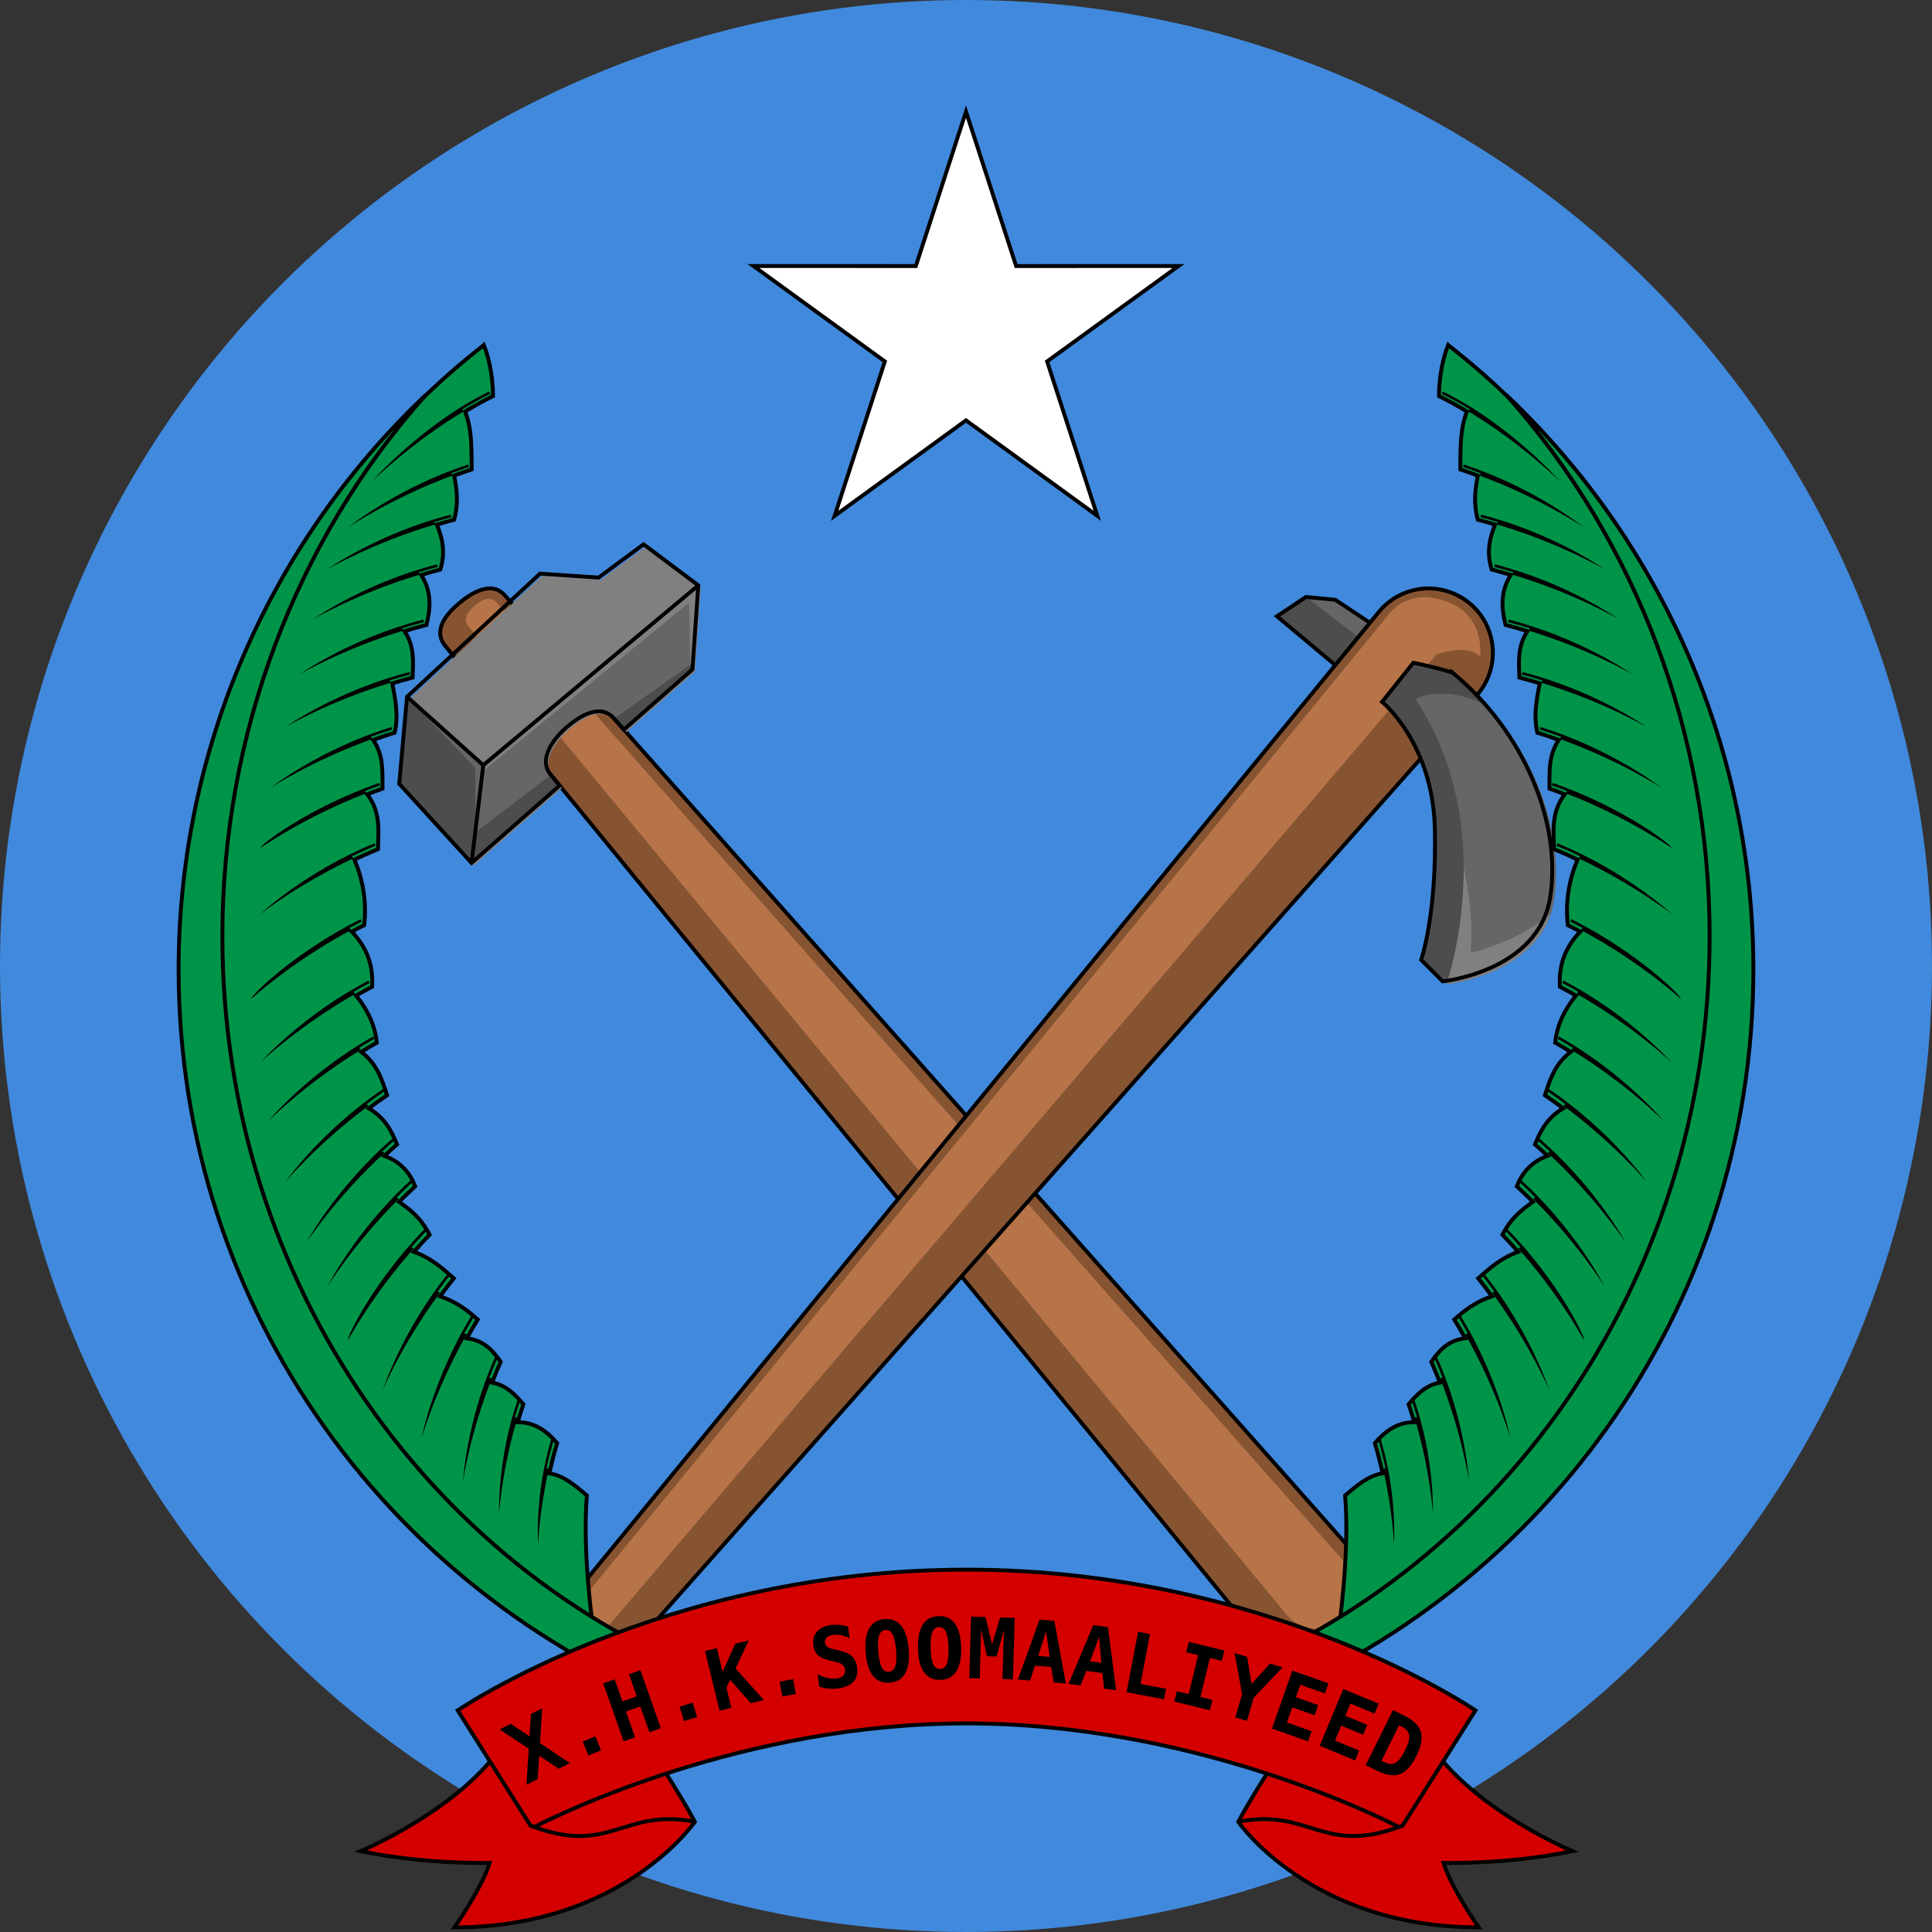 <?xml version="1.0" encoding="UTF-8" standalone="no"?>
<svg
   xmlns:dc="http://purl.org/dc/elements/1.1/"
   xmlns:cc="http://creativecommons.org/ns#"
   xmlns:rdf="http://www.w3.org/1999/02/22-rdf-syntax-ns#"
   xmlns:svg="http://www.w3.org/2000/svg"
   xmlns="http://www.w3.org/2000/svg"
   xmlns:xlink="http://www.w3.org/1999/xlink"
   xmlns:sodipodi="http://sodipodi.sourceforge.net/DTD/sodipodi-0.dtd"
   xmlns:inkscape="http://www.inkscape.org/namespaces/inkscape"
   width="500"
   height="500"
   viewBox="0 0 132.292 132.292"
   version="1.1"
   id="svg847"
   sodipodi:docname="xhks.svg"
   inkscape:version="1.0.2 (e86c870879, 2021-01-15, custom)">
  <rect x="0" y="0" width="132.292" height="132.292" fill="#333333" stroke="none"/>
  <defs
     id="defs841" />
  <sodipodi:namedview
     id="base"
     pagecolor="#ffffff"
     bordercolor="#666666"
     borderopacity="1.0"
     inkscape:pageopacity="0.0"
     inkscape:pageshadow="2"
     inkscape:zoom="1"
     inkscape:cx="285.51823"
     inkscape:cy="176.16341"
     inkscape:document-units="px"
     inkscape:current-layer="layer1"
     inkscape:document-rotation="0"
     showgrid="false"
     inkscape:snap-smooth-nodes="true"
     inkscape:showpageshadow="false"
     borderlayer="true"
     units="px"
     inkscape:window-width="1920"
     inkscape:window-height="1017"
     inkscape:window-x="-8"
     inkscape:window-y="-4"
     inkscape:window-maximized="1"
     showguides="true"
     inkscape:guide-bbox="true"
     inkscape:snap-global="false"
     inkscape:snap-center="false" />
  <g
     inkscape:label="Layer 1"
     inkscape:groupmode="layer"
     id="layer1"
     transform="translate(-47.582,-40.513)">
    <circle
       style="opacity:1;fill:#4189dd;fill-opacity:1;stroke:none;stroke-width:0.265;stroke-linecap:round;stroke-miterlimit:4;stroke-dasharray:none;paint-order:fill markers stroke"
       id="path950"
       cx="-113.728"
       cy="106.659"
       r="66.146"
       transform="scale(-1,1)" />
    <path
       sodipodi:type="star"
       style="opacity:1;fill:#ffffff;stroke:#000000;stroke-width:0.265;stroke-linecap:round;stroke-miterlimit:4;stroke-dasharray:none;paint-order:fill markers stroke"
       id="path844"
       sodipodi:sides="5"
       sodipodi:cx="113.72781"
       sodipodi:cy="63.456059"
       sodipodi:r1="15.297918"
       sodipodi:r2="5.8403468"
       sodipodi:arg1="-1.5707963"
       sodipodi:arg2="-0.94247777"
       inkscape:flatsided="false"
       inkscape:rounded="0"
       inkscape:randomized="0"
       d="m 113.728,48.158 3.433,10.573 11.116,-0.002 -8.995,6.532 3.437,10.572 -8.992,-6.536 -8.992,6.536 3.437,-10.572 -8.995,-6.532 11.116,0.002 z"
       inkscape:transform-center-y="-1.4608219"
       inkscape:transform-center-x="-5.8682816e-06" />
    <g
       id="g1225"
       transform="matrix(1.349,0,0,1.349,-16.587,-14.123)"
       style="stroke-width:0.742">
      <g
         id="g1217"
         style="stroke-width:0.742">
        <path
           style="color:#000000;font-style:normal;font-variant:normal;font-weight:normal;font-stretch:normal;font-size:medium;line-height:normal;font-family:sans-serif;font-variant-ligatures:normal;font-variant-position:normal;font-variant-caps:normal;font-variant-numeric:normal;font-variant-alternates:normal;font-variant-east-asian:normal;font-feature-settings:normal;font-variation-settings:normal;text-indent:0;text-align:start;text-decoration:none;text-decoration-line:none;text-decoration-style:solid;text-decoration-color:#000000;letter-spacing:normal;word-spacing:normal;text-transform:none;writing-mode:lr-tb;direction:ltr;text-orientation:mixed;dominant-baseline:auto;baseline-shift:baseline;text-anchor:start;white-space:normal;shape-padding:0;shape-margin:0;inline-size:0;clip-rule:nonzero;display:inline;overflow:visible;visibility:visible;isolation:auto;mix-blend-mode:normal;color-interpolation:sRGB;color-interpolation-filters:linearRGB;solid-color:#000000;solid-opacity:1;vector-effect:none;fill:#875432;fill-opacity:1;fill-rule:nonzero;stroke:#000000;stroke-width:0.196;stroke-linecap:round;stroke-linejoin:miter;stroke-miterlimit:4;stroke-dasharray:none;stroke-dashoffset:0;stroke-opacity:1;color-rendering:auto;image-rendering:auto;shape-rendering:auto;text-rendering:auto;enable-background:accumulate;stop-color:#000000"
           d="m 114.114,124.924 c 0.742,-0.027 1.453,-0.306 2.015,-0.791 1.366,-1.176 1.521,-3.236 0.347,-4.603 L 73.206,70.736 c -0.715,-0.831 -1.812,-0.065 -2.378,0.422 -0.565,0.487 -1.344,1.335 -0.63,2.165 l 41.325,50.465 c 0.647,0.752 1.6,1.169 2.591,1.135 z"
           id="path1175"
           sodipodi:nodetypes="cccczccc" />
        <path
           style="color:#000000;font-style:normal;font-variant:normal;font-weight:normal;font-stretch:normal;font-size:medium;line-height:normal;font-family:sans-serif;font-variant-ligatures:normal;font-variant-position:normal;font-variant-caps:normal;font-variant-numeric:normal;font-variant-alternates:normal;font-variant-east-asian:normal;font-feature-settings:normal;font-variation-settings:normal;text-indent:0;text-align:start;text-decoration:none;text-decoration-line:none;text-decoration-style:solid;text-decoration-color:#000000;letter-spacing:normal;word-spacing:normal;text-transform:none;writing-mode:lr-tb;direction:ltr;text-orientation:mixed;dominant-baseline:auto;baseline-shift:baseline;text-anchor:start;white-space:normal;shape-padding:0;shape-margin:0;inline-size:0;clip-rule:nonzero;display:inline;overflow:visible;visibility:visible;isolation:auto;mix-blend-mode:normal;color-interpolation:sRGB;color-interpolation-filters:linearRGB;solid-color:#000000;solid-opacity:1;vector-effect:none;fill:#b77448;fill-opacity:1;fill-rule:nonzero;stroke:none;stroke-width:0.196;stroke-linecap:round;stroke-linejoin:miter;stroke-miterlimit:4;stroke-dasharray:none;stroke-dashoffset:0;stroke-opacity:1;color-rendering:auto;image-rendering:auto;shape-rendering:auto;text-rendering:auto;enable-background:accumulate;stop-color:#000000"
           d="m 114.466,123.171 c 0.451,-0.016 0.883,-0.186 1.225,-0.48 0.83,-0.714 0.924,-1.966 0.211,-2.797 L 72.763,71.068 c -0.338,-0.392 -0.856,-0.031 -1.123,0.199 -0.267,0.23 -0.635,0.63 -0.297,1.023 l 41.549,50.192 c 0.393,0.457 0.972,0.711 1.574,0.689 z"
           id="path1219"
           sodipodi:nodetypes="cccczccc" />
      </g>
      <path
         id="path1214"
         style="font-variation-settings:normal;opacity:1;vector-effect:none;fill:#808080;fill-opacity:1;stroke:none;stroke-width:0.742;stroke-linecap:butt;stroke-linejoin:miter;stroke-miterlimit:4;stroke-dasharray:none;stroke-dashoffset:0;stroke-opacity:1;stop-color:#000000;stop-opacity:1"
         d="m 303.25,257.5 -8.625,6.375 -11.25,-0.75 -25.5,23.625 -1.5,16.688 13.875,15.188 16.896,-14.838 -1.674,-2.047 c -2.698,-3.138 0.9,-7.329 3.037,-9.17 2.137,-1.841 6.377,-4.782 9.08,-1.643 l 1.887,2.127 L 312.625,281.5 313.75,265.375 Z"
         transform="scale(0.265)"
         sodipodi:nodetypes="ccccccccsccccc" />
      <path
         id="path1212"
         style="font-variation-settings:normal;vector-effect:none;fill:#666666;fill-opacity:1;stroke:none;stroke-width:0.196;stroke-linecap:butt;stroke-linejoin:miter;stroke-miterlimit:4;stroke-dasharray:none;stroke-dashoffset:0;stroke-opacity:1;stop-color:#000000"
         d="m 72.099,79.342 -3.87,-3.473 3.274,8.434 4.471,-3.926 -0.443,-0.542 c -0.714,-0.83 0.238,-1.939 0.804,-2.426 0.565,-0.487 1.687,-1.265 2.402,-0.435 l 0.499,0.563 3.374,-2.969 -0.066,-3.473 -10.433,8.529 z"
         sodipodi:nodetypes="cccccscccccc" />
      <path
         id="path1210"
         style="font-variation-settings:normal;vector-effect:none;fill:#4d4d4d;fill-opacity:1;stroke:none;stroke-width:0.196;stroke-linecap:butt;stroke-linejoin:miter;stroke-miterlimit:4;stroke-dasharray:none;stroke-dashoffset:0;stroke-opacity:1;stop-color:#000000"
         d="m 71.702,79.491 -3.473,-3.621 -0.397,4.415 3.671,4.018 4.471,-3.926 -0.443,-0.542 -3.842,2.924 z m 7.534,-1.953 -0.499,-0.563 4.003,-2.829 -0.025,0.335 z"
         sodipodi:nodetypes="ccccccccccccc" />
      <path
         id="path1203"
         style="font-variation-settings:normal;vector-effect:none;fill:none;fill-opacity:1;stroke:#000000;stroke-width:0.196;stroke-linecap:butt;stroke-linejoin:miter;stroke-miterlimit:4;stroke-dasharray:none;stroke-dashoffset:0;stroke-opacity:1;stop-color:#000000"
         d="m 80.235,68.13 -2.282,1.687 -2.977,-0.198 -6.747,6.251 -0.397,4.415 3.671,4.018 4.471,-3.926 -0.443,-0.542 c -0.714,-0.83 0.238,-1.939 0.804,-2.426 0.565,-0.487 1.687,-1.265 2.402,-0.435 l 0.499,0.563 3.479,-3.057 0.298,-4.266 z"
         sodipodi:nodetypes="ccccccccsccccc" />
      <path
         style="font-variation-settings:normal;vector-effect:none;fill:none;fill-opacity:1;stroke:#000000;stroke-width:0.196;stroke-linecap:butt;stroke-linejoin:miter;stroke-miterlimit:4;stroke-dasharray:none;stroke-dashoffset:0;stroke-opacity:1;stop-color:#000000"
         d="m 68.229,75.869 3.87,3.473 10.914,-9.128 m -10.914,9.128 -0.595,4.961"
         id="path1205"
         sodipodi:nodetypes="ccccc" />
    </g>
    <g
       id="g1361"
       transform="matrix(1.349,0,0,1.349,-16.587,-14.123)"
       style="stroke-width:0.742">
      <g
         id="g1370"
         style="stroke-width:0.742">
        <path
           style="font-variation-settings:normal;opacity:1;vector-effect:none;fill:#4d4d4d;fill-opacity:1;stroke:none;stroke-width:0.196;stroke-linecap:butt;stroke-linejoin:miter;stroke-miterlimit:4;stroke-dasharray:none;stroke-dashoffset:0;stroke-opacity:1;stop-color:#000000;stop-opacity:1"
           d="m 112.385,71.783 1.473,-0.98 1.488,0.142 2.573,1.709 -1.885,2.183 z"
           id="path1334"
           sodipodi:nodetypes="cccccc" />
        <path
           style="font-variation-settings:normal;opacity:1;vector-effect:none;fill:#666666;fill-opacity:1;stroke:none;stroke-width:0.196;stroke-linecap:butt;stroke-linejoin:miter;stroke-miterlimit:4;stroke-dasharray:none;stroke-dashoffset:0;stroke-opacity:1;stop-color:#000000;stop-opacity:1"
           d="m 113.858,70.803 1.488,0.142 2.573,1.709 -0.627,0.776 z"
           id="path1365"
           sodipodi:nodetypes="ccccc" />
        <path
           style="font-variation-settings:normal;opacity:1;vector-effect:none;fill:none;fill-opacity:1;stroke:#000000;stroke-width:0.196;stroke-linecap:butt;stroke-linejoin:miter;stroke-miterlimit:4;stroke-dasharray:none;stroke-dashoffset:0;stroke-opacity:1;stop-color:#000000;stop-opacity:1"
           d="m 112.385,71.783 1.473,-0.98 1.488,0.142 2.573,1.709 -1.885,2.183 z"
           id="path1363"
           sodipodi:nodetypes="cccccc" />
      </g>
      <path
         style="color:#000000;font-style:normal;font-variant:normal;font-weight:normal;font-stretch:normal;font-size:medium;line-height:normal;font-family:sans-serif;font-variant-ligatures:normal;font-variant-position:normal;font-variant-caps:normal;font-variant-numeric:normal;font-variant-alternates:normal;font-variant-east-asian:normal;font-feature-settings:normal;font-variation-settings:normal;text-indent:0;text-align:start;text-decoration:none;text-decoration-line:none;text-decoration-style:solid;text-decoration-color:#000000;letter-spacing:normal;word-spacing:normal;text-transform:none;writing-mode:lr-tb;direction:ltr;text-orientation:mixed;dominant-baseline:auto;baseline-shift:baseline;text-anchor:start;white-space:normal;shape-padding:0;shape-margin:0;inline-size:0;clip-rule:nonzero;display:inline;overflow:visible;visibility:visible;isolation:auto;mix-blend-mode:normal;color-interpolation:sRGB;color-interpolation-filters:linearRGB;solid-color:#000000;solid-opacity:1;vector-effect:none;fill:#875432;fill-opacity:1;fill-rule:nonzero;stroke:#000000;stroke-width:0.196;stroke-linecap:round;stroke-linejoin:miter;stroke-miterlimit:4;stroke-dasharray:none;stroke-dashoffset:0;stroke-opacity:1;color-rendering:auto;image-rendering:auto;shape-rendering:auto;text-rendering:auto;enable-background:accumulate;stop-color:#000000"
         d="m 120.194,70.37 c 0.742,0.027 1.453,0.306 2.015,0.791 1.366,1.176 1.521,3.236 0.347,4.603 L 79.286,124.558 c -0.715,0.831 -1.812,0.065 -2.378,-0.422 -0.565,-0.487 -1.344,-1.335 -0.63,-2.165 L 117.603,71.505 c 0.647,-0.752 1.6,-1.169 2.591,-1.135 z"
         id="path1201"
         sodipodi:nodetypes="cccczccc" />
      <path
         style="color:#000000;font-style:normal;font-variant:normal;font-weight:normal;font-stretch:normal;font-size:medium;line-height:normal;font-family:sans-serif;font-variant-ligatures:normal;font-variant-position:normal;font-variant-caps:normal;font-variant-numeric:normal;font-variant-alternates:normal;font-variant-east-asian:normal;font-feature-settings:normal;font-variation-settings:normal;text-indent:0;text-align:start;text-decoration:none;text-decoration-line:none;text-decoration-style:solid;text-decoration-color:#000000;letter-spacing:normal;word-spacing:normal;text-transform:none;writing-mode:lr-tb;direction:ltr;text-orientation:mixed;dominant-baseline:auto;baseline-shift:baseline;text-anchor:start;white-space:normal;shape-padding:0;shape-margin:0;inline-size:0;clip-rule:nonzero;display:inline;overflow:visible;visibility:visible;isolation:auto;mix-blend-mode:normal;color-interpolation:sRGB;color-interpolation-filters:linearRGB;solid-color:#000000;solid-opacity:1;vector-effect:none;fill:#b77448;fill-opacity:1;fill-rule:nonzero;stroke:none;stroke-width:0.196;stroke-linecap:round;stroke-linejoin:miter;stroke-miterlimit:4;stroke-dasharray:none;stroke-dashoffset:0;stroke-opacity:1;color-rendering:auto;image-rendering:auto;shape-rendering:auto;text-rendering:auto;enable-background:accumulate;stop-color:#000000"
         d="m 119.95,70.813 c 0.524,0.019 2.901,0.327 2.755,3.014 -0.497,-0.401 -1.021,-0.459 -2.211,-0.119 L 78.211,123.314 c -0.338,0.392 -0.856,0.03 -1.123,-0.199 -0.267,-0.23 -0.635,-0.63 -0.297,-1.023 L 118.121,71.614 c 0.456,-0.531 1.129,-0.825 1.828,-0.801 z"
         id="path1372"
         sodipodi:nodetypes="cccczccc" />
      <g
         id="g1352"
         transform="translate(-0.879,0.192)"
         style="stroke-width:0.742">
        <path
           style="font-variation-settings:normal;opacity:1;vector-effect:none;fill:#4d4d4d;fill-opacity:1;stroke:none;stroke-width:0.196;stroke-linecap:butt;stroke-linejoin:miter;stroke-miterlimit:4;stroke-dasharray:none;stroke-dashoffset:0;stroke-opacity:1;stop-color:#000000;stop-opacity:1"
           d="m 122.171,74.447 c -1.01,-0.308 -1.984,-0.496 -1.984,-0.496 l -1.587,1.984 c 0,0 2.58,2.084 2.679,6.449 0.099,4.366 -0.695,6.648 -0.695,6.648 l 1.091,1.091 c 0,0 4.862,-0.496 5.457,-4.266 0.595,-3.77 -1.327,-8.414 -4.961,-11.41 z"
           id="path1332"
           sodipodi:nodetypes="cccsccsc" />
        <path
           id="path1336"
           style="font-variation-settings:normal;opacity:1;vector-effect:none;fill:#666666;fill-opacity:1;stroke:none;stroke-width:0.742;stroke-linecap:butt;stroke-linejoin:miter;stroke-miterlimit:4;stroke-dasharray:none;stroke-dashoffset:0;stroke-opacity:1;stop-color:#000000;stop-opacity:1"
           d="m 459.305,284.973 c -3.413,-0.085 -5.342,1.053 -5.342,1.053 16.44,24.926 5.912,54.6 5.912,54.6 0,0 18.375,-1.875 20.625,-16.125 1.876,-11.883 -2.882,-26.049 -12.473,-36.998 -3.483,-1.863 -6.437,-2.472 -8.723,-2.529 z"
           transform="scale(0.265)" />
        <path
           id="path1341"
           style="font-variation-settings:normal;opacity:1;vector-effect:none;fill:#808080;fill-opacity:1;stroke:none;stroke-width:0.742;stroke-linecap:butt;stroke-linejoin:miter;stroke-miterlimit:4;stroke-dasharray:none;stroke-dashoffset:0;stroke-opacity:1;stop-color:#000000;stop-opacity:1"
           d="m 463.189,318.264 c 0.068,12.811 -3.314,22.361 -3.314,22.361 0,0 16.01,-1.638 19.969,-13.449 C 473.296,332.665 464.5,334.625 464.5,334.625 c 0.645,-6.773 -0.857,-14.288 -1.311,-16.361 z"
           transform="scale(0.265)" />
        <path
           style="font-variation-settings:normal;opacity:1;vector-effect:none;fill:none;fill-opacity:1;stroke:#000000;stroke-width:0.196;stroke-linecap:butt;stroke-linejoin:miter;stroke-miterlimit:4;stroke-dasharray:none;stroke-dashoffset:0;stroke-opacity:1;stop-color:#000000;stop-opacity:1"
           d="m 122.171,74.447 c -1.01,-0.308 -1.984,-0.496 -1.984,-0.496 l -1.587,1.984 c 0,0 2.58,2.084 2.679,6.449 0.099,4.366 -0.695,6.648 -0.695,6.648 l 1.091,1.091 c 0,0 4.862,-0.496 5.457,-4.266 0.595,-3.77 -1.327,-8.414 -4.961,-11.41 z"
           id="path1346"
           sodipodi:nodetypes="cccsccsc" />
      </g>
    </g>
    <g
       id="g1167"
       transform="matrix(1.349,0,0,1.349,-16.587,-14.123)"
       style="stroke-width:0.742">
      <path
         id="path1077"
         style="font-variation-settings:normal;opacity:1;vector-effect:none;fill:#009449;fill-opacity:1;stroke:#000000;stroke-width:0.742;stroke-linecap:butt;stroke-linejoin:miter;stroke-miterlimit:4;stroke-dasharray:none;stroke-dashoffset:0;stroke-opacity:1;stop-color:#000000;stop-opacity:1"
         d="M 272.182,218.932 C 235.292,247.635 215.717,291.759 215.717,338.5 c 2.1e-4,52.9 25.593,99.969 70.795,127.451 l 6.691,-0.506 c 0,0 -2.228,-14.876 -1.289,-26.168 -2.234,-1.891 -4.459,-3.808 -7.18,-4.238 0.394,-1.852 0.882,-3.796 1.49,-5.785 -2.09,-2.409 -4.479,-4.07 -7.564,-3.988 0.329,-1.134 0.687,-2.284 1.092,-3.453 -1.634,-1.93 -3.375,-3.698 -5.994,-4.15 0.504,-1.308 1.046,-2.637 1.65,-3.982 -1.882,-2.722 -3.596,-4.125 -6.496,-4.508 0.657,-1.187 1.348,-2.386 2.098,-3.592 -1.896,-1.653 -3.844,-3.288 -7.209,-4.451 0.828,-1.142 1.693,-2.294 2.623,-3.445 -2.146,-1.826 -4.055,-3.731 -7.639,-5.078 0.949,-1.088 1.941,-2.181 2.998,-3.27 -1.764,-3.341 -3.506,-4.582 -5.83,-6.301 0.98,-0.991 1.997,-1.985 3.076,-2.969 -1.019,-2.577 -2.755,-4.676 -5.891,-5.842 0.779,-0.728 1.578,-1.455 2.414,-2.176 -1.065,-2.553 -2.257,-5.063 -5.404,-6.922 1.12,-0.843 2.278,-1.682 3.496,-2.504 -0.975,-2.99 -1.902,-5.997 -4.943,-8.299 0.967,-0.6 1.955,-1.196 2.984,-1.775 -0.324,-3.005 -1.537,-6.009 -3.98,-9.014 0.997,-0.576 2.014,-1.148 3.074,-1.701 0.187,-3.52 -0.561,-7.039 -3.891,-10.559 0.771,-0.418 1.561,-0.829 2.367,-1.232 0.52,-4.564 -0.26,-8.695 -1.859,-12.553 1.44,-0.691 2.939,-1.368 4.502,-2.008 0.063,-3.501 0.599,-7.001 -2.045,-10.502 0.951,-0.372 1.916,-0.737 2.912,-1.084 -0.039,-3.109 0.295,-6.219 -1.771,-9.328 1.324,-0.485 2.686,-0.957 4.1,-1.393 0.748,-3.148 0.174,-6.297 -0.465,-9.445 1.266,-0.391 2.56,-0.77 3.902,-1.113 0.098,-2.959 0.414,-5.918 -1.535,-8.877 1.354,-0.423 2.745,-0.83 4.188,-1.199 0.796,-3.191 1.017,-6.383 -0.992,-9.574 1.185,-0.362 2.394,-0.711 3.645,-1.031 1.038,-3.291 0.408,-6.027 -0.658,-8.617 1.079,-0.325 2.176,-0.64 3.309,-0.93 0.814,-2.816 0.594,-5.632 0.002,-8.447 1.093,-0.41 2.206,-0.811 3.359,-1.188 -0.076,-3.699 0.16,-7.397 -1.26,-11.096 1.712,-1.043 3.494,-2.045 5.342,-2.949 -0.013,-2.742 -0.429,-6.41 -1.748,-9.777 z"
         transform="scale(0.265)"
         sodipodi:nodetypes="cccccccccccccccccccccccccccccccccccccccccccccccc" />
      <path
         id="path1077-5"
         style="color:#000000;font-style:normal;font-variant:normal;font-weight:normal;font-stretch:normal;font-size:medium;line-height:normal;font-family:sans-serif;font-variant-ligatures:normal;font-variant-position:normal;font-variant-caps:normal;font-variant-numeric:normal;font-variant-alternates:normal;font-variant-east-asian:normal;font-feature-settings:normal;font-variation-settings:normal;text-indent:0;text-align:start;text-decoration:none;text-decoration-line:none;text-decoration-style:solid;text-decoration-color:#000000;letter-spacing:normal;word-spacing:normal;text-transform:none;writing-mode:lr-tb;direction:ltr;text-orientation:mixed;dominant-baseline:auto;baseline-shift:baseline;text-anchor:start;white-space:normal;shape-padding:0;shape-margin:0;inline-size:0;clip-rule:nonzero;display:inline;overflow:visible;visibility:visible;opacity:1;isolation:auto;mix-blend-mode:normal;color-interpolation:sRGB;color-interpolation-filters:linearRGB;solid-color:#000000;solid-opacity:1;vector-effect:none;fill:#000000;fill-opacity:1;fill-rule:nonzero;stroke:none;stroke-width:3.78;stroke-linecap:butt;stroke-linejoin:miter;stroke-miterlimit:4;stroke-dasharray:none;stroke-dashoffset:0;stroke-opacity:1;color-rendering:auto;image-rendering:auto;shape-rendering:auto;text-rendering:auto;enable-background:accumulate;stop-color:#000000;stop-opacity:1"
         d="M 126.59 101.336 C 109.208 109.846 96.092 124.754 96.092 124.754 C 96.092 124.754 106.293 114.688 119.893 106.533 C 119.821 106.327 119.767 106.12 119.688 105.914 C 121.995 104.508 124.398 103.159 126.889 101.939 L 126.59 101.336 z M 121.174 120.24 C 102.819 126.239 90.145 136.473 90.145 136.473 C 90.145 136.473 101.259 128.95 116.982 123.131 C 116.94 122.913 116.903 122.696 116.857 122.479 C 118.33 121.926 119.829 121.387 121.383 120.879 L 121.174 120.24 z M 116.686 133.221 C 97.977 138.006 84.654 147.387 84.654 147.387 C 84.654 147.387 96.396 140.525 112.631 135.744 C 112.551 135.538 112.477 135.33 112.393 135.125 C 113.848 134.687 115.326 134.262 116.854 133.871 L 116.686 133.221 z M 113.111 146.094 C 94.403 150.879 81.08 160.26 81.08 160.26 C 81.08 160.26 92.655 153.497 108.707 148.721 C 108.597 148.526 108.488 148.331 108.365 148.137 C 109.963 147.649 111.593 147.178 113.279 146.746 C 113.279 146.745 113.279 146.745 113.279 146.744 L 113.111 146.094 z M 109.537 160.398 C 90.829 165.184 77.506 174.564 77.506 174.564 C 77.506 174.564 88.73 168.004 104.408 163.242 C 104.295 163.05 104.181 162.858 104.055 162.666 C 105.88 162.096 107.757 161.546 109.701 161.049 L 109.537 160.398 z M 105.963 173.988 C 87.255 178.774 73.928 188.154 73.928 188.154 C 73.928 188.154 85.228 181.548 100.986 176.783 C 100.943 176.568 100.907 176.354 100.863 176.139 C 102.571 175.612 104.315 175.1 106.125 174.637 C 106.125 174.635 106.125 174.634 106.125 174.633 L 105.963 173.988 z M 101.293 188.234 C 82.84 193.925 69.99 203.943 69.99 203.943 C 69.99 203.943 80.885 196.842 96.312 191.322 C 96.2 191.133 96.087 190.943 95.961 190.754 C 97.747 190.099 99.583 189.465 101.49 188.877 C 101.491 188.876 101.49 188.874 101.49 188.873 L 101.293 188.234 z M 98.129 202.699 C 79.891 209.046 66.999 218.985 67.412 219.518 C 67.412 219.518 78.767 211.517 94.814 205.355 C 94.687 205.169 94.565 204.981 94.424 204.795 C 95.706 204.294 97.006 203.802 98.35 203.334 C 98.35 203.332 98.35 203.33 98.35 203.328 L 98.129 202.699 z M 96.924 218.338 C 79.053 225.655 67.152 236.785 67.152 236.785 C 67.152 236.785 76.955 229.054 91.342 222.273 C 91.262 222.072 91.193 221.867 91.109 221.666 C 93.051 220.734 95.074 219.822 97.182 218.959 C 97.182 218.958 97.182 218.958 97.182 218.957 L 96.924 218.338 z M 93.311 237.99 C 76.039 246.626 64.53 258.139 65.008 258.617 C 65.008 258.617 75.471 249.002 90.883 240.766 C 90.731 240.596 90.584 240.427 90.424 240.258 C 91.464 239.695 92.529 239.14 93.617 238.596 L 93.311 237.99 z M 95.361 253.898 C 78.242 262.834 67.416 275.023 67.416 275.023 C 67.416 275.023 77.25 265.677 91.928 257.318 C 91.791 257.143 91.668 256.967 91.525 256.791 C 92.87 256.014 94.242 255.242 95.672 254.496 C 95.672 254.494 95.672 254.492 95.672 254.49 L 95.361 253.898 z M 96.564 268.363 C 79.739 277.839 69.309 290.359 69.309 290.359 C 69.309 290.359 78.91 280.629 93.414 271.779 C 93.236 271.632 93.059 271.483 92.869 271.34 C 94.173 270.531 95.505 269.729 96.893 268.947 L 96.564 268.363 z M 99.154 281.971 C 83.144 292.768 73.758 306.088 73.758 306.088 C 73.758 306.088 82.169 296.073 95.395 286.291 C 95.2 286.165 95.027 286.03 94.82 285.908 C 96.33 284.772 97.892 283.639 99.535 282.531 L 99.154 281.971 z M 101.672 294.734 C 87.049 307.346 79.293 321.678 79.293 321.678 C 79.293 321.678 86.886 310.083 99.512 298.463 C 99.291 298.369 99.086 298.264 98.854 298.178 C 99.905 297.196 100.982 296.216 102.109 295.244 C 102.109 295.242 102.108 295.24 102.107 295.238 L 101.672 294.734 z M 106.342 305.555 C 92.071 318.565 84.719 333.111 84.719 333.111 C 84.719 333.111 91.559 322.03 103.176 310.457 C 102.995 310.323 102.835 310.198 102.648 310.061 C 103.97 308.725 105.341 307.384 106.797 306.057 C 106.795 306.052 106.793 306.048 106.791 306.043 L 106.342 305.555 z M 110.025 318.088 C 96.573 331.942 89.507 346.611 90.119 346.904 C 90.119 346.904 96.251 335.468 107.107 323.234 C 106.891 323.146 106.694 323.052 106.469 322.967 C 107.749 321.499 109.087 320.024 110.512 318.557 C 110.511 318.555 110.51 318.554 110.51 318.553 L 110.025 318.088 z M 116.246 329.387 C 104.114 344.41 99.049 359.904 99.049 359.904 C 99.049 359.904 104.13 347.91 113.865 334.703 C 113.652 334.623 113.455 334.538 113.232 334.461 C 114.348 332.921 115.516 331.369 116.77 329.816 L 116.77 329.814 L 116.246 329.387 z M 122.379 340.109 C 112.187 356.511 109.068 372.504 109.068 372.504 C 109.068 372.504 112.674 359.834 120.803 345.434 C 120.577 345.392 120.362 345.338 120.125 345.307 C 121.011 343.707 121.943 342.091 122.953 340.465 L 122.379 340.109 z M 128.271 351.109 C 120.74 367.883 119.85 383.379 119.85 383.379 C 119.85 383.379 121.627 371.285 127.295 356.912 C 127.083 356.861 126.881 356.796 126.66 356.758 C 127.34 354.993 128.072 353.201 128.887 351.387 C 128.886 351.386 128.885 351.386 128.885 351.385 L 128.271 351.109 z M 134.105 362.131 C 128.691 377.763 129.178 391.736 129.178 391.736 C 129.178 391.736 129.896 380.528 133.957 367.018 C 133.731 367.009 133.503 367.006 133.271 367.012 C 133.716 365.482 134.198 363.932 134.744 362.355 L 134.105 362.131 z M 142.826 372.195 C 138.324 386.922 139.277 399.904 139.277 399.904 C 139.277 399.904 139.552 391.357 142.064 380.33 C 141.863 380.286 141.668 380.224 141.463 380.191 C 141.994 377.693 142.653 375.073 143.473 372.391 C 143.472 372.39 143.471 372.389 143.471 372.389 L 142.826 372.195 z "
         transform="matrix(0.196,0,0,0.196,47.582,40.513)" />
      <path
         id="circle961"
         style="opacity:1;fill:#009449;fill-opacity:1;stroke:#000000;stroke-width:0.742;stroke-linecap:round;stroke-miterlimit:4;stroke-dasharray:none;paint-order:fill markers stroke"
         d="m 319.852,475.501 c -56.807,-20.032 -97.755,-76.654 -97.755,-143.376 1.1e-4,-38.514 13.926,-75.574 38.932,-103.611 -30.203,28.611 -47.312,68.383 -47.312,109.986 0,65.515 41.586,121.318 99.801,142.45 z"
         transform="scale(0.265)"
         sodipodi:nodetypes="cccccc" />
    </g>
    <use
       x="0"
       y="0"
       xlink:href="#g1167"
       id="use1169"
       transform="matrix(-1,0,0,1,227.456,0)"
       width="100%"
       height="100%"
       style="stroke-width:0.742" />
    <g
       id="g948"
       transform="matrix(1.349,0,0,1.349,-16.587,-14.123)"
       style="stroke-width:0.742">
      <path
         style="font-variation-settings:normal;opacity:1;vector-effect:none;fill:#d40000;fill-opacity:1;stroke:#000000;stroke-width:0.196;stroke-linecap:butt;stroke-linejoin:miter;stroke-miterlimit:4;stroke-dasharray:none;stroke-dashoffset:0;stroke-opacity:1;stop-color:#000000;stop-opacity:1"
         d="m 112.604,129.403 c 0,0 -1.389,2.084 -2.183,3.572 0,0 3.671,5.358 12.204,5.358 0,0 -1.389,-1.984 -1.786,-3.274 0,0 3.175,0.099 6.548,-0.595 0,0 -4.763,-1.984 -7.045,-5.159 z"
         id="path854"
         sodipodi:nodetypes="ccccccc" />
      <path
         style="font-variation-settings:normal;opacity:1;vector-effect:none;fill:#d40000;fill-opacity:1;stroke:#000000;stroke-width:0.196;stroke-linecap:butt;stroke-linejoin:miter;stroke-miterlimit:4;stroke-dasharray:none;stroke-dashoffset:0;stroke-opacity:1;stop-color:#000000;stop-opacity:1"
         d="m 80.656,129.403 c 0,0 1.389,2.084 2.183,3.572 0,0 -3.671,5.358 -12.204,5.358 0,0 1.389,-1.984 1.786,-3.274 0,0 -3.175,0.099 -6.548,-0.595 0,0 4.763,-1.984 7.045,-5.159 z"
         id="path850"
         sodipodi:nodetypes="ccccccc" />
      <path
         style="font-variation-settings:normal;opacity:1;vector-effect:none;fill:none;fill-opacity:1;stroke:#000000;stroke-width:0.196;stroke-linecap:butt;stroke-linejoin:miter;stroke-miterlimit:4;stroke-dasharray:none;stroke-dashoffset:0;stroke-opacity:1;stop-color:#000000;stop-opacity:1"
         d="m 118.766,133.165 c -4.039,1.569 -4.688,-0.911 -8.345,-0.191"
         id="path858"
         sodipodi:nodetypes="cc" />
      <path
         style="font-variation-settings:normal;opacity:1;vector-effect:none;fill:#d40000;fill-opacity:1;stroke:#000000;stroke-width:0.196;stroke-linecap:butt;stroke-linejoin:miter;stroke-miterlimit:4;stroke-dasharray:none;stroke-dashoffset:0;stroke-opacity:1;stop-color:#000000;stop-opacity:1"
         d="m 74.69,133.238 -0.196,-0.073 -3.695,-5.846 c 0,0 10.421,-7.144 25.831,-7.144 15.41,0 25.831,7.144 25.831,7.144 l -3.695,5.846 -0.196,0.073 c -1.305,-0.676 -10.664,-5.258 -21.94,-5.258 -11.276,0 -20.635,4.581 -21.94,5.258 z"
         id="path848"
         sodipodi:nodetypes="ccczccczc" />
      <path
         style="font-variation-settings:normal;opacity:1;vector-effect:none;fill:none;fill-opacity:1;stroke:#000000;stroke-width:0.196;stroke-linecap:butt;stroke-linejoin:miter;stroke-miterlimit:4;stroke-dasharray:none;stroke-dashoffset:0;stroke-opacity:1;stop-color:#000000;stop-opacity:1"
         d="m 74.494,133.165 c 4.039,1.569 4.688,-0.911 8.345,-0.191"
         id="path852"
         sodipodi:nodetypes="cc" />
      <g
         aria-label="X.H.K.SOOMAALIYEED"
         id="text862"
         style="font-style:normal;font-variant:normal;font-weight:normal;font-stretch:normal;font-size:5.731px;line-height:1.25;font-family:'DejaVu Sans Mono';-inkscape-font-specification:'DejaVu Sans Mono, Normal';font-variant-ligatures:normal;font-variant-caps:normal;font-variant-numeric:normal;font-variant-east-asian:normal;text-align:center;text-anchor:middle;stroke-width:0.194"
         transform="matrix(1.011,0,0,1.011,-1.102,-2.644)">
        <path
           d="m 76.756,131.197 -0.565,0.28 -0.981,-0.653 -0.072,1.176 -0.565,0.28 0.115,-1.806 -1.464,-0.97 0.565,-0.28 0.94,0.63 0.069,-1.13 0.565,-0.28 -0.11,1.75 z"
           style="font-style:normal;font-variant:normal;font-weight:bold;font-stretch:normal;font-size:4.233px;font-family:'DejaVu Sans Mono';-inkscape-font-specification:'DejaVu Sans Mono Bold';stroke-width:0.194"
           id="path876" />
        <path
           d="m 77.393,130.114 0.636,-0.264 0.29,0.701 -0.636,0.264 z"
           style="font-style:normal;font-variant:normal;font-weight:bold;font-stretch:normal;font-size:4.233px;font-family:'DejaVu Sans Mono';-inkscape-font-specification:'DejaVu Sans Mono Bold';stroke-width:0.194"
           id="path878" />
        <path
           d="m 78.425,127.19 0.575,-0.203 0.391,1.109 0.719,-0.253 -0.391,-1.109 0.575,-0.203 1.026,2.911 -0.575,0.203 -0.456,-1.295 -0.719,0.253 0.456,1.295 -0.575,0.203 z"
           style="font-style:normal;font-variant:normal;font-weight:bold;font-stretch:normal;font-size:4.233px;font-family:'DejaVu Sans Mono';-inkscape-font-specification:'DejaVu Sans Mono Bold';stroke-width:0.194"
           id="path880" />
        <path
           d="m 82.261,128.358 0.66,-0.196 0.215,0.727 -0.66,0.196 z"
           style="font-style:normal;font-variant:normal;font-weight:bold;font-stretch:normal;font-size:4.233px;font-family:'DejaVu Sans Mono';-inkscape-font-specification:'DejaVu Sans Mono Bold';stroke-width:0.194"
           id="path882" />
        <path
           d="m 83.539,125.569 0.593,-0.144 0.287,1.185 0.641,-1.41 0.671,-0.163 -0.66,1.411 1.421,1.58 -0.659,0.16 -1.038,-1.178 -0.182,0.397 0.246,1.016 -0.593,0.144 z"
           style="font-style:normal;font-variant:normal;font-weight:bold;font-stretch:normal;font-size:4.233px;font-family:'DejaVu Sans Mono';-inkscape-font-specification:'DejaVu Sans Mono Bold';stroke-width:0.194"
           id="path884" />
        <path
           d="m 87.28,127.106 0.676,-0.128 0.141,0.745 -0.676,0.128 z"
           style="font-style:normal;font-variant:normal;font-weight:bold;font-stretch:normal;font-size:4.233px;font-family:'DejaVu Sans Mono';-inkscape-font-specification:'DejaVu Sans Mono Bold';stroke-width:0.194"
           id="path886" />
        <path
           d="m 89.876,126.065 q -0.48,-0.112 -0.668,-0.28 -0.188,-0.17 -0.232,-0.494 -0.057,-0.416 0.177,-0.69 0.234,-0.274 0.699,-0.337 0.211,-0.029 0.429,-0.008 0.217,0.018 0.437,0.084 l 0.08,0.59 q -0.213,-0.111 -0.424,-0.155 -0.21,-0.044 -0.407,-0.018 -0.219,0.03 -0.324,0.134 -0.105,0.104 -0.082,0.268 0.017,0.127 0.113,0.2 0.097,0.07 0.381,0.134 l 0.274,0.063 q 0.387,0.085 0.592,0.284 0.205,0.199 0.251,0.539 0.063,0.463 -0.18,0.73 -0.241,0.265 -0.794,0.34 -0.227,0.031 -0.464,0.007 -0.235,-0.022 -0.462,-0.1 l -0.085,-0.625 q 0.265,0.139 0.502,0.192 0.239,0.053 0.46,0.023 0.223,-0.03 0.332,-0.148 0.109,-0.119 0.084,-0.301 -0.019,-0.137 -0.115,-0.228 -0.096,-0.093 -0.26,-0.131 z"
           style="font-style:normal;font-variant:normal;font-weight:bold;font-stretch:normal;font-size:4.233px;font-family:'DejaVu Sans Mono';-inkscape-font-specification:'DejaVu Sans Mono Bold';stroke-width:0.194"
           id="path888" />
        <path
           d="m 92.596,124.513 q -0.233,0.019 -0.319,0.277 -0.087,0.256 -0.041,0.81 0.046,0.552 0.173,0.792 0.128,0.238 0.36,0.219 0.235,-0.019 0.322,-0.275 0.087,-0.258 0.041,-0.81 -0.046,-0.554 -0.173,-0.792 -0.128,-0.24 -0.363,-0.221 z m -0.993,1.14 q -0.065,-0.789 0.173,-1.215 0.241,-0.426 0.774,-0.471 0.536,-0.044 0.841,0.337 0.307,0.381 0.373,1.17 0.065,0.787 -0.176,1.213 -0.239,0.426 -0.774,0.471 -0.534,0.044 -0.841,-0.337 -0.305,-0.381 -0.37,-1.168 z"
           style="font-style:normal;font-variant:normal;font-weight:bold;font-stretch:normal;font-size:4.233px;font-family:'DejaVu Sans Mono';-inkscape-font-specification:'DejaVu Sans Mono Bold';stroke-width:0.194"
           id="path890" />
        <path
           d="m 95.282,124.364 q -0.233,0.007 -0.334,0.26 -0.101,0.251 -0.085,0.807 0.015,0.554 0.13,0.801 0.114,0.245 0.348,0.238 0.236,-0.007 0.336,-0.258 0.1,-0.253 0.085,-0.807 -0.015,-0.556 -0.13,-0.801 -0.114,-0.247 -0.35,-0.24 z m -1.053,1.084 q -0.022,-0.791 0.239,-1.204 0.264,-0.413 0.799,-0.428 0.537,-0.015 0.821,0.382 0.286,0.397 0.308,1.189 0.022,0.789 -0.242,1.202 -0.261,0.413 -0.799,0.428 -0.535,0.015 -0.821,-0.382 -0.284,-0.397 -0.306,-1.187 z"
           style="font-style:normal;font-variant:normal;font-weight:bold;font-stretch:normal;font-size:4.233px;font-family:'DejaVu Sans Mono';-inkscape-font-specification:'DejaVu Sans Mono Bold';stroke-width:0.194"
           id="path892" />
        <path
           d="m 96.894,123.842 0.727,0.02 0.33,1.364 0.403,-1.343 0.731,0.02 -0.086,3.085 -0.525,-0.015 0.069,-2.471 -0.364,1.34 -0.486,-0.013 -0.293,-1.358 -0.069,2.471 -0.525,-0.015 z"
           style="font-style:normal;font-variant:normal;font-weight:bold;font-stretch:normal;font-size:4.233px;font-family:'DejaVu Sans Mono';-inkscape-font-specification:'DejaVu Sans Mono Bold';stroke-width:0.194"
           id="path894" />
        <path
           d="m 100.657,124.579 -0.39,1.235 0.575,0.048 z m -0.325,-0.587 0.744,0.061 0.576,3.144 -0.608,-0.05 -0.127,-0.776 -0.814,-0.067 -0.248,0.745 -0.608,-0.05 z"
           style="font-style:normal;font-variant:normal;font-weight:bold;font-stretch:normal;font-size:4.233px;font-family:'DejaVu Sans Mono';-inkscape-font-specification:'DejaVu Sans Mono Bold';stroke-width:0.194"
           id="path896" />
        <path
           d="m 103.323,124.871 -0.455,1.213 0.571,0.078 z m -0.293,-0.603 0.739,0.101 0.408,3.17 -0.604,-0.082 -0.085,-0.781 -0.809,-0.11 -0.287,0.731 -0.604,-0.082 z"
           style="font-style:normal;font-variant:normal;font-weight:bold;font-stretch:normal;font-size:4.233px;font-family:'DejaVu Sans Mono';-inkscape-font-specification:'DejaVu Sans Mono Bold';stroke-width:0.194"
           id="path898" />
        <path
           d="m 104.704,127.636 0.575,-3.032 0.599,0.114 -0.475,2.504 1.282,0.243 -0.1,0.528 z"
           style="font-style:normal;font-variant:normal;font-weight:bold;font-stretch:normal;font-size:4.233px;font-family:'DejaVu Sans Mono';-inkscape-font-specification:'DejaVu Sans Mono Bold';stroke-width:0.194"
           id="path900" />
        <path
           d="m 107.698,125.631 0.127,-0.522 1.786,0.433 -0.127,0.522 -0.597,-0.145 -0.474,1.955 0.597,0.145 -0.127,0.522 -1.786,-0.433 0.127,-0.522 0.597,0.145 0.474,-1.955 z"
           style="font-style:normal;font-variant:normal;font-weight:bold;font-stretch:normal;font-size:4.233px;font-family:'DejaVu Sans Mono';-inkscape-font-specification:'DejaVu Sans Mono Bold';stroke-width:0.194"
           id="path902" />
        <path
           d="m 110.123,125.671 0.63,0.187 0.223,1.359 0.929,-1.018 0.63,0.187 -1.445,1.523 -0.345,1.165 -0.585,-0.173 0.345,-1.165 z"
           style="font-style:normal;font-variant:normal;font-weight:bold;font-stretch:normal;font-size:4.233px;font-family:'DejaVu Sans Mono';-inkscape-font-specification:'DejaVu Sans Mono Bold';stroke-width:0.194"
           id="path904" />
        <path
           d="m 113.813,130.102 -1.813,-0.639 1.026,-2.911 1.813,0.639 -0.179,0.507 -1.238,-0.436 -0.221,0.628 1.121,0.395 -0.179,0.507 -1.121,-0.395 -0.269,0.762 1.238,0.436 z"
           style="font-style:normal;font-variant:normal;font-weight:bold;font-stretch:normal;font-size:4.233px;font-family:'DejaVu Sans Mono';-inkscape-font-specification:'DejaVu Sans Mono Bold';stroke-width:0.194"
           id="path906" />
        <path
           d="m 116.176,131.063 -1.776,-0.736 1.182,-2.851 1.776,0.736 -0.206,0.496 -1.213,-0.503 -0.255,0.615 1.098,0.455 -0.206,0.496 -1.098,-0.455 -0.309,0.747 1.213,0.503 z"
           style="font-style:normal;font-variant:normal;font-weight:bold;font-stretch:normal;font-size:4.233px;font-family:'DejaVu Sans Mono';-inkscape-font-specification:'DejaVu Sans Mono Bold';stroke-width:0.194"
           id="path908" />
        <path
           d="m 118.381,129.297 -0.882,1.78 0.148,0.073 q 0.322,0.16 0.559,0.026 0.238,-0.136 0.48,-0.623 0.24,-0.483 0.203,-0.753 -0.037,-0.27 -0.359,-0.43 z m -0.302,-0.763 0.585,0.29 q 0.678,0.336 0.815,0.808 0.138,0.47 -0.225,1.203 -0.365,0.735 -0.824,0.913 -0.459,0.176 -1.137,-0.16 l -0.585,-0.29 z"
           style="font-style:normal;font-variant:normal;font-weight:bold;font-stretch:normal;font-size:4.233px;font-family:'DejaVu Sans Mono';-inkscape-font-specification:'DejaVu Sans Mono Bold';stroke-width:0.194"
           id="path910" />
      </g>
    </g>
  </g>
</svg>
